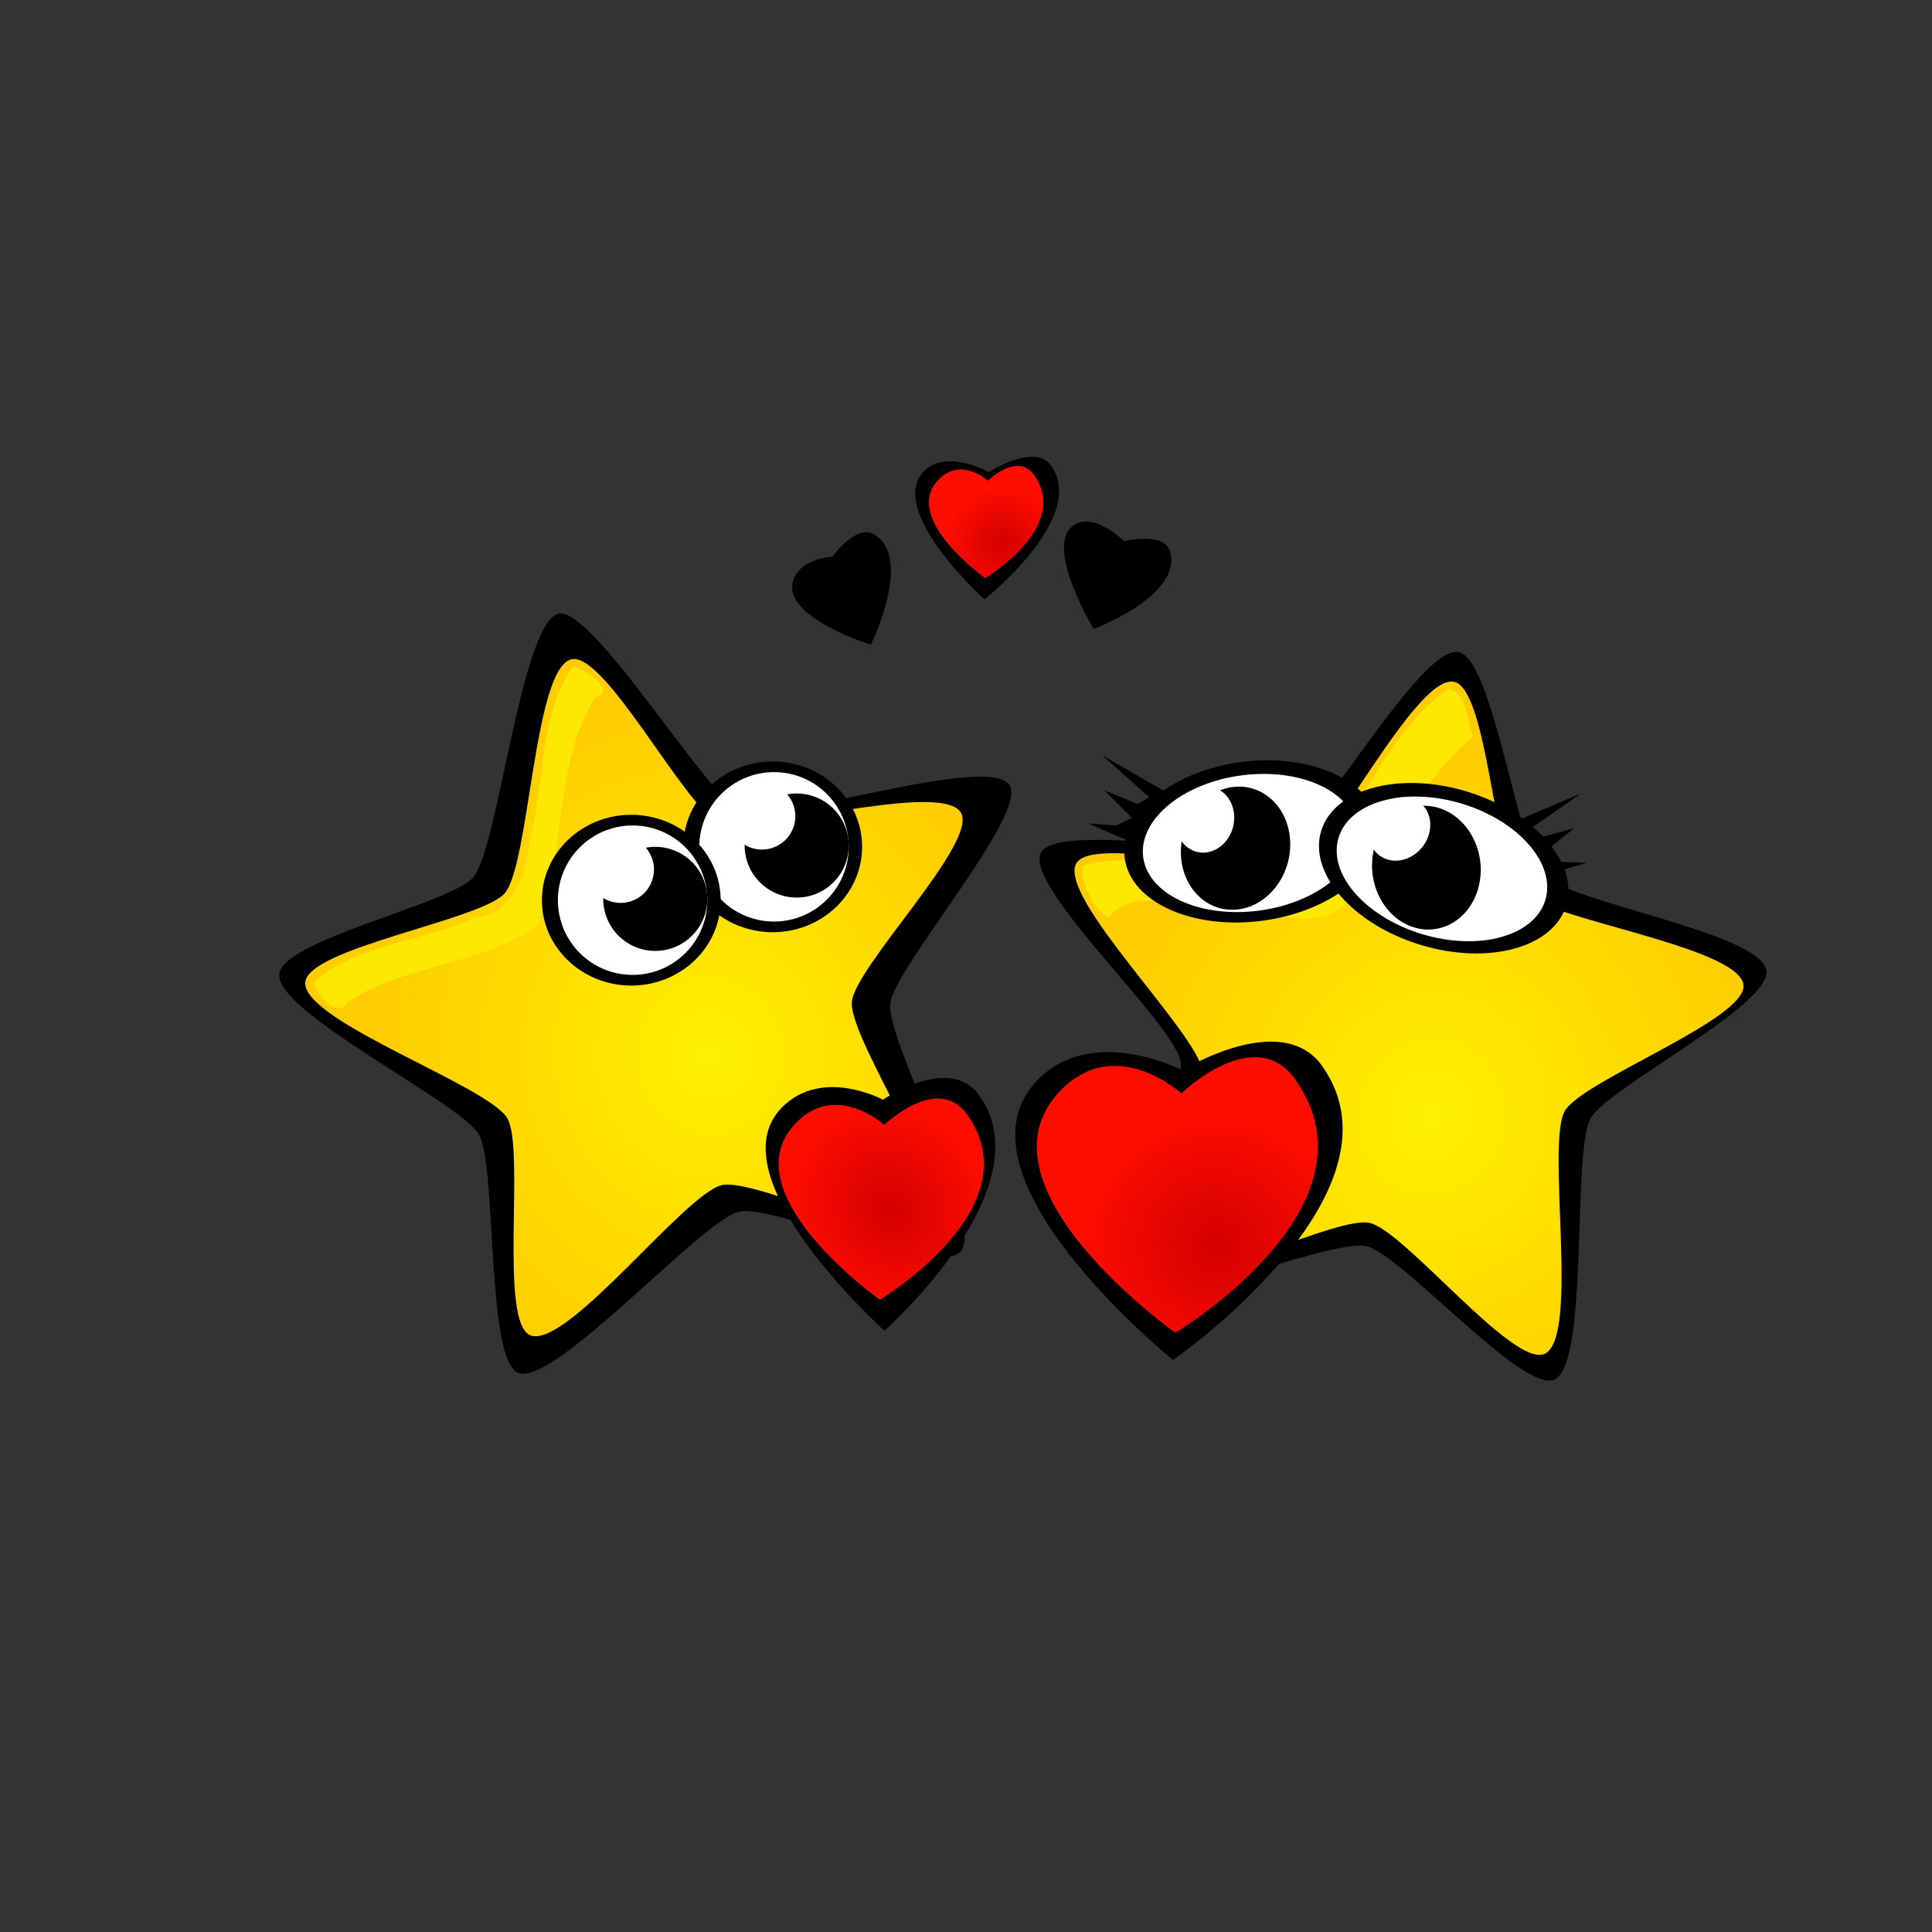 <svg xmlns="http://www.w3.org/2000/svg" xmlns:xlink="http://www.w3.org/1999/xlink" viewBox="0 0 256 256"><rect x="0" y="0" width="256" height="256" fill="#333333" stroke="none"/><defs><radialGradient id="c" xlink:href="#a" gradientUnits="userSpaceOnUse" cy="285.97" cx="171.29" gradientTransform="matrix(1 .023 -.025 1.069 6.538 -21.654)" r="108.01"/><radialGradient id="d" xlink:href="#a" gradientUnits="userSpaceOnUse" cy="289.22" cx="177.94" gradientTransform="matrix(1 .023 -.025 1.069 6.538 -21.654)" r="108.01"/><radialGradient id="f" xlink:href="#b" gradientUnits="userSpaceOnUse" cy="527.28" cx="464.8" gradientTransform="matrix(1 0 0 .981 0 10.144)" r="15.311"/><radialGradient id="e" xlink:href="#b" gradientUnits="userSpaceOnUse" cy="527" cx="424.62" gradientTransform="matrix(-.621 -.909 .81 -.553 261.37 1204.5)" r="12.246"/><linearGradient id="b"><stop offset="0" stop-color="#d40000"/><stop offset="1" stop-color="#ff0d00"/></linearGradient><linearGradient id="a"><stop offset="0" stop-color="#fff000"/><stop offset="1" stop-color="#fc0"/></linearGradient></defs><path d="M127.364 165.723c-2.699 3.789-25.037-6.327-29.536-5.146-4.972 1.306-24.174 22.906-29.078 21.364-4.437-1.396-2.84-27.805-5.354-31.718-2.779-4.326-26.355-15.834-26.403-20.975-.044-4.65 22.824-9.462 25.77-13.062 3.255-3.98 6.253-33.2 11.127-34.834 4.41-1.48 19.859 24.38 24.193 26.068 4.79 1.866 32.578-7.585 35.64-3.455 2.77 3.737-15.514 24.518-15.78 29.162-.295 5.133 12.403 28.408 9.42 32.596z"/><path transform="matrix(.405 -.095 .095 .405 -2.35 39.45)" d="M228 358.36c-8.396 7.376-52.206-29.648-63.378-29.361-12.349.318-59.273 39.102-69.895 32.795-9.61-5.705 12.065-58.812 8.339-69.349-4.118-11.646-55.504-44.289-52.789-56.34 2.457-10.902 59.662-6.7 68.532-13.499 9.804-7.516 24.969-66.474 37.27-67.615 11.128-1.033 24.809 54.672 34.016 61.006 10.177 7.002 70.936 3.206 75.823 14.551 4.42 10.264-44.33 40.489-47.509 51.203-3.514 11.843 18.872 68.455 9.591 76.608z" fill="url(#c)"/><path d="M75.94 88.32c-4.61 6.34-3.648 15.176-5.683 22.546-.473 4.643-1.956 10.006-7.348 10.798-6.931 3.054-15.625 3.381-21.344 8.5.397 1.568 3.086 4.976 4.469 2.625 7.635-5.06 17.878-4.905 25.188-10.188 3.892-9.689 2.034-21.23 7.656-30.188 3.046-.81-1.499-3.884-2.938-4.094z" fill="#fee800"/><path d="M206.078 182.75c-4.042 2.3-20.553-16.83-25.131-17.652-5.06-.909-30.63 9.893-34.43 6.429-3.437-3.134 10.571-26.14 9.939-30.747-.7-5.093-20.667-23.074-18.547-27.757 1.918-4.237 28.064.872 32.251-1.154 4.628-2.239 17.889-26.055 22.999-25.486 4.622.515 7.99 26.138 11.21 29.494 3.559 3.71 28.643 7.626 29.681 12.661.939 4.556-21.12 15.604-23.317 19.704-2.428 4.531-.186 31.964-4.654 34.507z"/><path d="M228 358.36c-8.396 7.376-52.206-29.648-63.378-29.361-12.349.318-59.273 39.102-69.895 32.795-9.61-5.705 12.065-58.812 8.339-69.349-4.118-11.646-55.504-44.289-52.789-56.34 2.457-10.902 59.662-6.7 68.532-13.499 9.804-7.516 24.969-66.474 37.27-67.615 11.128-1.033 24.809 54.672 34.016 61.006 10.177 7.002 70.936 3.206 75.823 14.551 4.42 10.264-44.33 40.489-47.509 51.203-3.514 11.843 18.872 68.455 9.591 76.608z" transform="matrix(.408 .084 -.084 .408 141.87 13.97)" fill="url(#d)"/><path d="M114.23 112.208c0 6.249-5.303 11.314-11.844 11.314-6.542 0-11.844-5.065-11.844-11.314 0-6.248 5.303-11.314 11.844-11.314 6.541 0 11.844 5.066 11.844 11.314z"/><path d="M112.46 112.209c0 5.467-4.431 9.9-9.899 9.9-5.467 0-9.899-4.432-9.899-9.9 0-5.467 4.432-9.9 9.9-9.9 5.467 0 9.899 4.432 9.899 9.9z" fill="#fff"/><path d="M112.46 112.036a6.894 6.894 0 11-13.789 0 6.894 6.894 0 0113.789 0z"/><path d="M105.383 108.149a4.42 4.42 0 11-8.84 0 4.42 4.42 0 018.84 0z" fill="#fff"/><path d="M95.491 119.28c0 6.248-5.303 11.313-11.844 11.313-6.541 0-11.844-5.065-11.844-11.314 0-6.248 5.303-11.314 11.844-11.314 6.541 0 11.844 5.066 11.844 11.314z"/><path d="M93.723 119.28c0 5.467-4.432 9.9-9.9 9.9-5.467 0-9.899-4.432-9.899-9.9 0-5.467 4.432-9.9 9.9-9.9 5.467 0 9.899 4.432 9.899 9.9z" fill="#fff"/><path d="M93.72 119.106a6.894 6.894 0 11-13.789 0 6.894 6.894 0 0113.789 0z"/><path d="M86.653 115.219a4.42 4.42 0 11-8.84 0 4.42 4.42 0 018.84 0z" fill="#fff"/><path d="M191.94 91.29c-8.894 5.998-11.574 18.03-20.188 24.406-9.27 1.775-19.206-3.525-28.219-1-.718 2.33 2.371 6.832 3.313 6.844 3.403-4.086 10.154-1.184 14.719-1.313 5.714-.171 14.303 4.571 17.938-2.125 5.294-6.618 9.024-14.913 15.688-20.5-.754-1.792-.9-5.995-3.25-6.312z" fill="#fee800"/><path d="M146.03 100.07l6.25 5.562-1.531.907-4.406-1.813 3.656 3.656-2.094 1-3.719-.28 4.969 2.155a6.846 6.846 0 00-.125 2.438c.757 5.809 8.893 9.523 18.188 8.312 9.294-1.21 16.225-6.878 15.469-12.688-.757-5.808-8.925-9.554-18.219-8.343-4.038.526-7.605 1.921-10.312 3.78l-8.125-4.687z"/><path d="M179.85 109.834c.638 4.95-5.196 9.798-13.03 10.83-7.835 1.03-14.704-2.145-15.342-7.094-.637-4.949 5.197-9.797 13.031-10.829 7.835-1.031 14.703 2.144 15.341 7.093z" fill="#fff"/><path d="M168.972 117.63c-2.757 3.455-7.343 3.908-10.244 1.013-2.9-2.895-3.017-8.042-.26-11.496 2.756-3.454 7.342-3.907 10.243-1.012 2.9 2.894 3.017 8.041.26 11.495z"/><path d="M162.474 111.415c-1.478 1.853-3.939 2.096-5.495.543s-1.618-4.314-.14-6.167c1.48-1.852 3.94-2.096 5.496-.543 1.556 1.553 1.618 4.314.14 6.167z" fill="#fff"/><path d="M186.28 103.76c-5.584.179-10.047 2.49-11.219 6.344-1.705 5.604 4.19 12.366 13.156 15.094 8.967 2.728 17.608.385 19.312-5.219.469-1.54.366-3.174-.219-4.781l2.906-.875-3.343-.125c-.344-.701-.799-1.388-1.313-2.063l3.063-2.406-4.125 1.125c-.42-.444-.886-.862-1.375-1.281l6.375-4.438-7.782 3.313c-2.056-1.47-4.557-2.715-7.343-3.563-2.802-.852-5.556-1.206-8.094-1.125z"/><path d="M204.76 119.279c-1.459 4.771-8.772 6.784-16.336 4.494-7.563-2.29-12.512-8.014-11.053-12.786 1.459-4.772 8.772-6.784 16.336-4.494 7.563 2.29 12.512 8.014 11.053 12.786z" fill="#fff"/><path d="M195.802 117.941c-1.31 4.22-5.417 6.312-9.173 4.67-3.755-1.64-5.736-6.392-4.425-10.612 1.31-4.22 5.417-6.312 9.173-4.67 3.755 1.64 5.736 6.392 4.425 10.612z"/><path d="M186.856 113.568c-2.11 1.078-4.452.286-5.23-1.77-.777-2.057.304-4.598 2.415-5.677 2.11-1.078 4.452-.286 5.23 1.77.777 2.057-.304 4.598-2.415 5.677z" fill="#fff"/><path d="M116.993 145.718s8.827-6.08 12.75-.589c8.81 12.335-12.555 31.189-12.555 31.189s-22.753-20.4-13.535-29.619c5.329-5.328 13.339-.98 13.339-.98z"/><path d="M423.73 517.08s6.364-6.187 9.9-1.237c7.94 11.116-10.43 22.097-10.43 22.097s-18.208-12.905-9.9-21.213c4.802-4.803 10.43.353 10.43.353z" fill="url(#e)" transform="translate(-353.178 -424.894) scale(1.11)"/><path d="M156.676 141.813s13.118-8.119 18.494-.592c12.075 16.906-19.73 38.979-19.73 38.979s-30.485-24.57-17.85-37.204c7.303-7.303 19.086-1.183 19.086-1.183z"/><path d="M461.01 510.8s7.957-7.736 12.377-1.547c9.928 13.899-13.04 27.627-13.04 27.627s-22.765-16.134-12.377-26.522c6.004-6.004 13.04.442 13.04.442z" fill="url(#f)" transform="translate(-404.05 -476.25) scale(1.216)"/><path d="M110.288 73.76s3.127-4.321 5.494-2.97c5.316 3.035-.385 14.63-.385 14.63s-12.07-3.698-10.247-8.637c1.053-2.855 5.138-3.023 5.138-3.023z"/><path d="M461.01 510.8s7.957-7.736 12.377-1.547c9.928 13.899-13.04 27.627-13.04 27.627s-22.765-16.134-12.377-26.522c6.004-6.004 13.04.442 13.04.442z" fill="url(#f)" transform="matrix(.325 -.15 .15 .325 -115.61 -21.95)"/><g><path d="M131.032 62.552s6.05-3.925 8.239-.86c4.917 6.885-8.83 17.73-8.83 17.73s-13.122-11.862-7.977-17.007c2.974-2.974 8.568.137 8.568.137z"/><path d="M461.01 510.8s7.957-7.736 12.377-1.547c9.928 13.899-13.04 27.627-13.04 27.627s-22.765-16.134-12.377-26.522c6.004-6.004 13.04.442 13.04.442z" fill="url(#f)" transform="translate(-97.32 -189.15) scale(.495)"/></g><g><path d="M148.93 71.7s5.316-1.276 6.096 1.336c1.75 5.864-10.105 10.305-10.105 10.305s-7.035-11.615-2.307-13.93c2.733-1.338 6.316 2.289 6.316 2.289z"/><path d="M461.01 510.8s7.957-7.736 12.377-1.547c9.928 13.899-13.04 27.627-13.04 27.627s-22.765-16.134-12.377-26.522c6.004-6.004 13.04.442 13.04.442z" fill="url(#f)" transform="rotate(18.91 488.504 78.05) scale(.358)"/></g></svg>